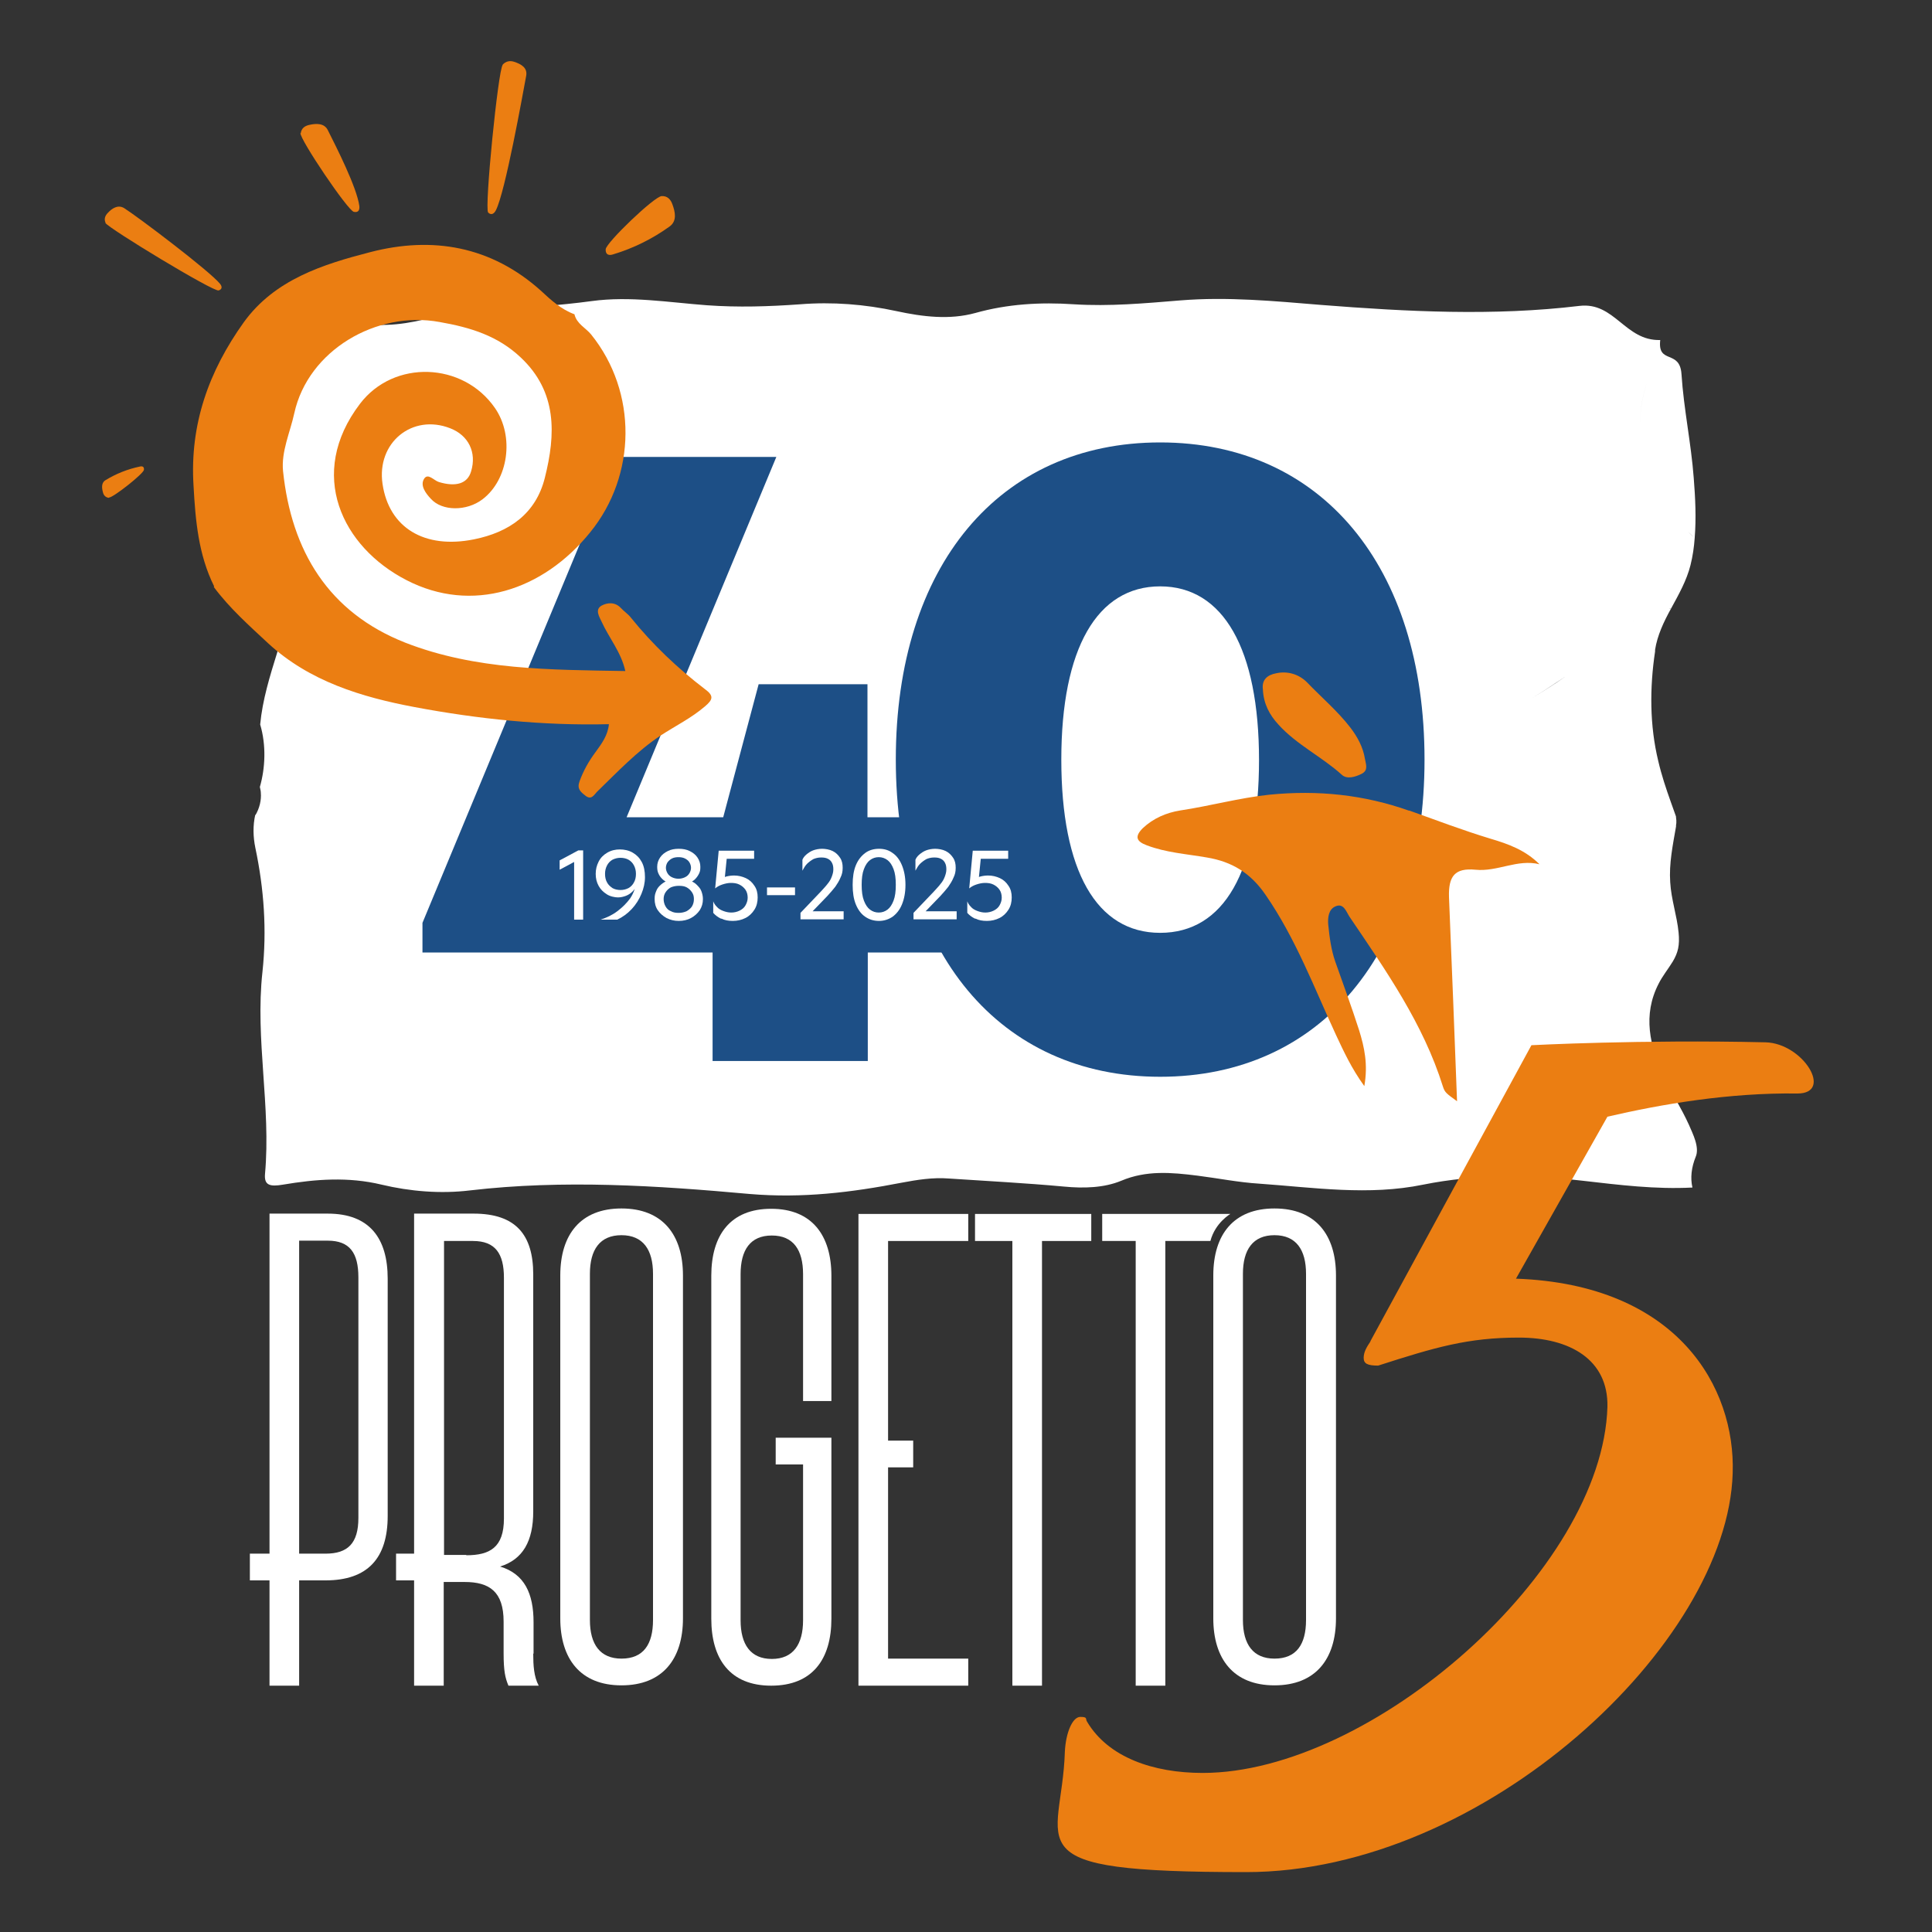 <svg xmlns="http://www.w3.org/2000/svg" id="Livello_1" viewBox="0 0 600 600"><rect x="0" y="0" width="600" height="600" fill="#333333" stroke="none"/><defs><style> .st0 { fill: #1d4f86; } .st1 { fill: #fff; } .st2 { fill: #eb7e12; } </style></defs><path class="st1" d="M79.3,252.9c-.8,3.5-.7,7,0,10.4,2.7,12.8,3.6,25.6,2.2,38.6-2.3,20.9,2.7,41.8.8,62.7-.3,3.5,1.5,4,5.6,3.3,10.1-1.7,20.2-2.5,30.6,0,8.8,2.1,18.3,2.9,27.4,1.8,29.1-3.4,58.1-1.5,86.9,1.1,16.5,1.4,31.7-.5,47.2-3.5,4.8-.9,9.7-1.7,14.7-1.3,11.9.8,23.8,1.4,35.7,2.5,6.2.6,12.5.4,17.8-1.8,7.8-3.3,15.6-2.6,23.6-1.6,6.4.8,12.8,2.1,19.3,2.5,17,1.2,33.9,3.8,50.9.3,16.4-3.3,33-3.1,49.6-1.2,11.3,1.3,22.5,2.7,34,2.1-.7-3-.3-6.3,1-9.5,1.3-3-.9-7.2-2.1-10-2.3-5.1-5.4-9.9-7.8-14.9-4.4-9.6-6.6-19.2-1.6-28.9,1.2-2.4,3-4.6,4.4-6.9,1.6-2.7,2.2-5,1.8-9-.5-5.2-2.3-10.3-2.6-15.6-.4-5.8.8-11.5,1.8-17.3,0-.2,0-.7.1-1.1,0-.2,0-.3,0-.3,0,0,0-.3,0-.7,0,.2,0,.2-.1-.8,0-.2,0-.3-.1-.5-.5-1.4-1-2.8-1.5-4.2h0c-1.5-4.2-2.9-8.4-3.9-12.7-2.7-11.1-2.7-22.8-1-34.1,0,0,0,0,0,0,0-.2,0-.3,0-.5.7-4.5,2.7-8.7,4.9-12.7-.2,0-.3-.1-.5-.2.2,0,.3.1.5.2,2.4-4.4,4.9-8.8,6.1-13.6.7-2.8,1.1-5.6,1.3-8.4-.8-.7-1.5-1.4-2.2-2.1-13.5-13.1-17.8-30.4-12.7-46-5.1,15.7-.8,32.9,12.7,46,.7.7,1.5,1.4,2.2,2.1.5-6.2.2-12.5-.3-18.7-.8-10.7-3.1-21.4-3.8-32.2-.5-7.8-7.5-2.9-6.6-10.6-11,.3-14.1-11.9-25.1-10.6-26.6,3.2-53.5,1.8-80.2-.3-14.6-1.2-29.2-2.6-43.8-1.4-11,.9-21.9,1.9-33,1.2-10.4-.7-20.6-.1-30.6,2.7-8,2.2-16.3,1.2-24.6-.6-9.7-2.1-19.8-2.9-29.8-2.1-9.7.7-19.3,1-29,.3-11.9-.9-23.9-2.9-35.7-1.3-10.3,1.4-20.5,2-30.8,2.7-7.2.5-14.2,1.3-21.2,3-7.6,1.8-15.6,2.6-23.3.3-6.3-1.9-13-.6-19.3-2.2-1.4-.4-2.2.2-2.6,1-2.5,4.7-5.5,9.5-3.4,14.8,1,2.6,1.9,5.3,1,7.8-2.7,8.2-1.8,16.5-1.1,24.8,1,11-.3,22.1,3.2,32.8,2.7,8.2,2.2,16-.2,24.1-2.3,7.4-4.6,14.8-5.3,22.4,1.9,6.4,1.6,13.5-.1,19.4.1.6.3,1.2.3,1.8.2,2.3-.4,4.8-1.7,7ZM509.4,210.9c.9-3,2.5-5.7,4.3-8.2-1.8,2.5-3.4,5.2-4.3,8.2h0ZM506.9,193.2c-1.3,1.2-2.6,2.4-3.9,3.6,1.3-1.2,2.6-2.4,3.9-3.6.5-.5,1.1-.9,1.7-1.4-.6.4-1.2.9-1.7,1.4ZM485.7,227.9c2.9,1.4,5.9,2.7,8.7,4.2,4.3,2.2,8.3,4.8,12.1,7.5-3.8-2.7-7.8-5.3-12.1-7.5-2.8-1.5-5.8-2.8-8.7-4.2ZM473.3,218.9c.4-.6,1.2-1.3,2.5-2.1,3.6-2.2,7.1-4.5,10.5-6.8-3.4,2.4-6.9,4.6-10.5,6.8-1.3.8-2.2,1.5-2.5,2.1Z"></path><path class="st1" d="M120.4,397.2v73.6c0,13.1-6.2,20-19.3,20h-8.2v32.7h-9.2v-32.7h-6.1v-8.3h6.1v-105.6h18.1c13,0,18.6,7.7,18.6,20.2ZM111.3,396.7c0-7.6-2.7-11.4-9.5-11.4h-8.9v97.2h8.2c6.9,0,10.2-3.2,10.2-11.1v-74.7Z"></path><path class="st1" d="M258.2,435.1h-8.8v-39.4c0-7.5-3-12-9.7-12s-9.7,4.5-9.7,12v107.5c0,7.5,3.1,12,9.7,12s9.7-4.5,9.7-12v-48.4h-8.5v-8.3h17.3v56.2c0,12.6-5.9,20.8-18.7,20.8s-18.6-8.3-18.6-20.8v-106.5c0-12.6,5.9-20.8,18.6-20.8s18.7,8.3,18.7,20.8v38.9Z"></path><path class="st1" d="M283.6,455.7h-7.8v59.4h24.9v8.4h-34.1v-146.5h34.1v8.4h-24.9v62h7.8v8.3Z"></path><path class="st1" d="M314.4,385.4h-11.6v-8.4h36.1v8.4h-15.3v138.1h-9.2v-138.1Z"></path><path class="st1" d="M352.6,385.4h-10.3v-8.4h39.8s-4.7,2.7-6.2,8.4h-14v138.1h-9.2v-138.1Z"></path><path class="st1" d="M395.8,375.3c12.8,0,19.1,8.2,19.1,20.8v106.5c0,12.6-6.3,20.8-19.1,20.8s-19-8.3-19-20.8v-106.5c0-12.7,6.3-20.8,19-20.8ZM395.8,515.1c6.8,0,9.8-4.4,9.8-12v-107.5c0-7.5-3.1-12-9.8-12s-9.8,4.5-9.8,12v107.5c0,7.6,3.2,12,9.8,12Z"></path><path class="st1" d="M193,375.3c12.8,0,19.1,8.2,19.1,20.8v106.5c0,12.6-6.3,20.8-19.1,20.8s-19-8.3-19-20.8v-106.5c0-12.7,6.3-20.8,19-20.8ZM193,515.1c6.8,0,9.8-4.4,9.8-12v-107.5c0-7.5-3.1-12-9.8-12s-9.8,4.5-9.8,12v107.5c0,7.6,3.2,12,9.8,12Z"></path><path class="st1" d="M165.7,513.5v-9.7c0-8.9-2.8-15-10.4-17.3,7.1-2.2,10.3-7.9,10.3-17.1v-73.6c0-12.3-5.4-18.9-18.5-18.9h-18.5v105.6h-5.6v8.3h5.6v32.7h9.2v-32.2h6.5c7.7,0,12.1,3,12.1,12.3v9.8c0,5.6.5,7.7,1.5,10.1h9.4c-1.5-2.8-1.7-6.3-1.7-9.9ZM144.8,482.9h-6.9v-97.5h9c6.9,0,9.6,3.9,9.6,11.4v74.8c0,9-4.4,11.4-11.7,11.4Z"></path><path class="st2" d="M425.6,416.5l50-91.9s34.1-1.8,72.7-.9c11.7.3,21.2,15.9,9.9,15.9-21.2-.3-42.2,3.3-59,7.2l-28.4,50.3c50.3,1.8,68.2,33.8,67.3,60.4-1.5,53-77.2,123.9-151.1,123.9s-57.2-7.8-56.3-37.4c.3-6,2.4-10.8,4.8-10.8s1.5.6,2.1,1.5c6.6,11.1,20.6,15.9,35.9,15.9,52.4,0,124.2-62.8,125.7-113.7.3-14.7-11.7-21.5-27.5-21.5s-26,3-43.7,8.7c-3.3,0-4.5-.6-4.5-2.4s.9-3.3,2.1-5.1Z"></path><path class="st0" d="M300.7,295.8h-31.2v33.7h-48.2v-33.7h-90.1v-9.2l60.1-144.7h49.8l-46.5,111.9h30l11-41.3h33.8v41.3h17l14.3,42Z"></path><path class="st0" d="M278.2,235.9c0-60.1,32.1-98.5,82.1-98.5s82.1,38.4,82.1,98.5-32.3,98.5-82.1,98.5-82.1-38.6-82.1-98.5ZM391,236.1c0-34.6-11.1-54-30.7-54s-30.7,19.3-30.7,53.8,10.9,53.8,30.7,53.8,30.7-19.1,30.7-53.7Z"></path><path class="st1" d="M426.8,148.8c0-12.6,10.5-22.9,23.8-22.9s24,10.2,24,22.9-10.7,22.9-24,22.9-23.8-10.2-23.8-22.9ZM458.2,148.8c0-4.2-3.2-7.4-7.6-7.4s-7.6,3.2-7.6,7.4,3.2,7.4,7.6,7.4,7.6-3.2,7.6-7.4Z"></path><g><path class="st1" d="M178.3,266.9l1.1.2-5.6,3v-2.9l5.8-3.1h1.5v21.5h-2.8v-18.7Z"></path><path class="st1" d="M196.5,264.8c1.2.7,2.1,1.6,2.8,2.9.7,1.3,1,2.9,1,4.7s-.4,3.5-1.1,5.2c-.7,1.7-1.7,3.3-3,4.7-1.3,1.4-2.8,2.5-4.5,3.3h-5.2c1.9-.6,3.6-1.4,5.2-2.6,1.6-1.2,2.9-2.5,4-4,1-1.5,1.6-3.1,1.8-4.7l.4.3c-.3.8-.8,1.6-1.4,2.2-.6.6-1.3,1.1-2.1,1.4-.8.3-1.6.5-2.5.5s-2.5-.3-3.5-1c-1.1-.7-1.9-1.5-2.5-2.6-.6-1.1-.9-2.3-.9-3.7s.3-2.6.9-3.8c.6-1.2,1.5-2.1,2.7-2.8s2.5-1,3.9-1,2.8.3,4,1ZM190.2,267c-.7.4-1.3,1-1.7,1.8-.4.8-.6,1.6-.6,2.6s.2,1.9.6,2.6c.4.8,1,1.3,1.7,1.8.7.4,1.6.6,2.5.6s1.7-.2,2.5-.6c.7-.4,1.3-1,1.7-1.8.4-.7.6-1.6.6-2.6s-.2-1.8-.6-2.6c-.4-.8-1-1.4-1.7-1.8s-1.6-.6-2.5-.6-1.7.2-2.5.6Z"></path><path class="st1" d="M207,285.1c-1.1-.6-2-1.4-2.7-2.4-.7-1-1-2.2-1-3.5s.2-1.7.5-2.5c.3-.8.8-1.4,1.5-2,.7-.6,1.4-1,2.3-1.3v.8c-.7-.3-1.4-.7-1.9-1.2-.5-.5-.9-1-1.2-1.7-.3-.6-.4-1.3-.4-2.1,0-1.1.3-2,.9-2.9s1.4-1.5,2.4-2c1-.5,2.1-.7,3.4-.7s2.4.2,3.4.7c1,.5,1.8,1.1,2.4,2,.6.9.9,1.8.9,2.9s-.1,1.4-.4,2.1c-.3.6-.7,1.2-1.2,1.7-.5.5-1.1.9-1.9,1.2v-.8c.9.3,1.7.7,2.3,1.3s1.2,1.2,1.5,2c.3.8.5,1.6.5,2.5,0,1.3-.3,2.4-1,3.5-.7,1-1.6,1.8-2.7,2.4-1.1.6-2.4.9-3.8.9s-2.6-.3-3.8-.9ZM213.2,283c.7-.4,1.3-.9,1.7-1.5.4-.7.6-1.4.6-2.3s-.2-1.5-.6-2.1-.9-1.1-1.6-1.5c-.7-.4-1.5-.5-2.5-.5s-1.8.2-2.5.5c-.7.4-1.2.9-1.6,1.5s-.6,1.3-.6,2.1.2,1.6.6,2.3c.4.7.9,1.2,1.7,1.5.7.4,1.5.5,2.4.5s1.7-.2,2.4-.5ZM212.8,272.4c.6-.3,1-.7,1.3-1.2.3-.5.5-1.1.5-1.7s-.2-1.2-.5-1.7c-.3-.5-.8-.9-1.4-1.2-.6-.3-1.3-.4-2-.4s-1.4.1-2,.4c-.6.3-1,.7-1.4,1.2-.3.5-.5,1.1-.5,1.7s.2,1.2.5,1.7c.3.5.7.9,1.3,1.2.6.3,1.3.5,2.1.5s1.5-.2,2.1-.5Z"></path><path class="st1" d="M223.9,285.3c-1-.5-1.8-1.1-2.4-1.8v-3.6c.2.6.6,1.2,1.1,1.7.5.6,1.2,1,2,1.3.8.3,1.6.5,2.5.5s1.8-.2,2.6-.6,1.4-.9,1.8-1.6c.4-.7.7-1.5.7-2.4s-.2-1.8-.7-2.5c-.5-.7-1.1-1.2-1.9-1.6-.8-.4-1.7-.5-2.6-.5s-1.8.2-2.7.5c-.9.3-1.6.7-2.2,1.2l1.1-11.7h11v2.5h-9.6l1.2-1.1-.8,7.9-1.5-.3c.6-.4,1.3-.8,2.1-1,.8-.2,1.6-.3,2.4-.3,1.3,0,2.5.3,3.6.8s2,1.3,2.7,2.4c.7,1,1,2.2,1,3.6s-.3,2.7-1,3.8c-.7,1.1-1.6,2-2.8,2.6-1.2.6-2.5.9-3.9.9s-2.5-.2-3.5-.7Z"></path><path class="st1" d="M238.2,275.6h8.7v2.4h-8.7v-2.4Z"></path><path class="st1" d="M248.6,283.5l6.3-6.6c.8-.9,1.6-1.7,2.1-2.4.6-.7,1-1.4,1.3-2.2.3-.8.5-1.5.5-2.3s-.1-1.4-.4-2c-.3-.6-.7-1-1.3-1.3-.6-.3-1.2-.4-2.1-.4s-1.7.2-2.4.5c-.7.4-1.4.9-2,1.5-.6.6-1,1.4-1.4,2.1v-3.4c.2-.5.6-1.1,1.2-1.6.6-.5,1.3-1,2.1-1.3.8-.3,1.8-.5,2.8-.5s2.3.2,3.3.7c1,.5,1.7,1.2,2.3,2.1.6.9.8,1.9.8,3.1s-.2,2.1-.7,3.1c-.4,1-1,1.9-1.6,2.8-.7.9-1.5,1.8-2.4,2.8l-5.6,5.8-.4-1h11v2.5h-13.4v-2.1Z"></path><path class="st1" d="M268.7,284.7c-1.2-.8-2.2-2.1-2.9-3.8-.7-1.7-1-3.7-1-6.1s.3-4.4,1-6.1c.7-1.7,1.7-2.9,2.9-3.8s2.7-1.3,4.3-1.3,3,.4,4.2,1.3c1.2.8,2.2,2.1,2.9,3.8s1.1,3.7,1.1,6.1-.4,4.4-1.1,6.1c-.7,1.7-1.7,2.9-2.9,3.8-1.2.8-2.6,1.3-4.2,1.3s-3-.4-4.3-1.3ZM275.6,282.5c.8-.6,1.4-1.5,1.9-2.8.5-1.3.7-2.9.7-4.9s-.2-3.6-.7-4.9c-.5-1.3-1.1-2.2-1.9-2.8-.8-.6-1.7-.9-2.7-.9s-1.9.3-2.7.9c-.8.6-1.4,1.5-1.9,2.8-.5,1.3-.7,2.9-.7,4.9s.2,3.6.7,4.9c.5,1.3,1.1,2.2,1.9,2.8.8.6,1.7.9,2.7.9s1.9-.3,2.7-.9Z"></path><path class="st1" d="M283.7,283.5l6.3-6.6c.8-.9,1.6-1.7,2.1-2.4.6-.7,1-1.4,1.3-2.2.3-.8.5-1.5.5-2.3s-.1-1.4-.4-2c-.3-.6-.7-1-1.3-1.3-.6-.3-1.2-.4-2.1-.4s-1.7.2-2.4.5c-.7.4-1.4.9-2,1.5-.6.6-1,1.4-1.4,2.1v-3.4c.2-.5.6-1.1,1.2-1.6.6-.5,1.3-1,2.1-1.3.8-.3,1.8-.5,2.8-.5s2.3.2,3.3.7c1,.5,1.7,1.2,2.3,2.1.6.9.8,1.9.8,3.1s-.2,2.1-.7,3.1c-.4,1-1,1.9-1.6,2.8-.7.9-1.5,1.8-2.4,2.8l-5.6,5.8-.4-1h11v2.5h-13.4v-2.1Z"></path><path class="st1" d="M302.8,285.3c-1-.5-1.8-1.1-2.4-1.8v-3.6c.2.6.6,1.2,1.1,1.7.5.6,1.2,1,2,1.3.8.3,1.6.5,2.5.5s1.8-.2,2.6-.6c.8-.4,1.4-.9,1.8-1.6.4-.7.7-1.5.7-2.4s-.2-1.8-.7-2.5c-.5-.7-1.1-1.2-1.9-1.6-.8-.4-1.7-.5-2.6-.5s-1.8.2-2.7.5c-.9.3-1.6.7-2.2,1.2l1.1-11.7h11v2.5h-9.6l1.2-1.1-.8,7.9-1.5-.3c.6-.4,1.3-.8,2.1-1,.8-.2,1.6-.3,2.4-.3,1.3,0,2.5.3,3.6.8s2,1.3,2.7,2.4c.7,1,1,2.2,1,3.6s-.3,2.7-1,3.8c-.7,1.1-1.6,2-2.8,2.6-1.2.6-2.5.9-3.9.9s-2.5-.2-3.5-.7Z"></path></g><g><path class="st2" d="M66.4,182.3c4.9,6.6,11,12,16.9,17.5,12.8,11.8,29,16.7,45.5,19.8,19.7,3.7,39.8,5.8,60.3,5.3-.3,3.4-2.2,6-4.1,8.6-2.1,2.8-3.8,5.8-5,9.1-.9,2.4.3,3.3,1.8,4.5,1.9,1.5,2.7-.3,3.6-1.2,6.3-6.1,12.4-12.6,19.8-17.5,4.6-3,9.5-5.4,13.7-9,2.5-2.1,2.9-3.3,0-5.4-8.5-6.5-16.2-13.8-22.9-22.1-.9-1.2-2.2-2-3.2-3.1-1.8-1.9-4.2-1.7-6-.7-2.1,1.2-.7,3.4,0,4.9,2.3,5.1,6.1,9.5,7.4,15.4-23.3-.4-46.5-.3-68.3-8.8-23.9-9.4-35.4-28.5-38-53.3-.6-6.1,2.2-12,3.5-18,4.3-19.5,25.5-31.9,45.1-28.3,9.7,1.7,18.1,4.3,25.2,11,11.4,10.7,10.9,23.9,7.5,37.4-2.8,11.2-11.1,16.9-22,19.1-15.4,3.1-26.4-3.6-28.4-17.2-1.9-12.8,9.2-21.9,21-17.3,5.7,2.2,8.3,7.5,6.5,13.4-1.1,3.8-4.7,4.9-10,3.3-1.6-.5-3.4-2.9-4.6-1-1.3,2.1.5,4.5,2.1,6.2,3.5,3.9,11.1,3.9,16,.2,8.1-6.1,10-19.6,3.9-28.4-9.9-14.3-31.4-15.1-41.9-1.3-16.6,21.8-5.6,44.5,14.5,54.8,20.2,10.4,42.3,3.3,57-14.9,14.4-17.7,14.7-43.5.3-61.4-1.7-2.1-4.5-3.3-5.2-6.3-4.1-1.5-7.3-4.4-10.4-7.3-15.5-13.9-33.7-17-53-12-14.7,3.8-29.7,8.5-39.3,21.8-10.8,15.1-16.8,31.6-15.6,50.7.6,10.9,1.5,21.4,6.4,31.3"></path><path class="st2" d="M205.5,60.9c-2.2,0-17.2,14.4-17.4,16.5-.1,1.8,1.1,2,2.3,1.6,6.3-1.9,12.2-4.8,17.6-8.7,2.3-1.7,1.7-4.5.8-6.9-.5-1.4-1.5-2.6-3.3-2.5"></path><path class="st2" d="M156.1,20.2c-1.4,1.6-5.7,44.5-4.5,45.8,1,1,1.9.3,2.4-.7,2.9-5.6,8.3-35.8,9.4-41.7.5-2.6-1.6-3.7-3.7-4.4-1.2-.4-2.6-.3-3.7,1"></path><path class="st2" d="M93.3,41.3c-.2,2,14.7,24.1,16.6,24.5,1.5.3,1.8-.7,1.7-1.8-.8-5.9-7.2-18.4-9.8-23.6-1.1-2.2-3.6-2.1-5.8-1.6-1.3.3-2.4,1-2.6,2.6"></path><path class="st2" d="M33.9,154.5c1.3,0,10.7-7.4,10.8-8.6.1-1-.5-1.2-1.3-1-3.8.8-7.3,2.2-10.6,4.2-1.4.8-1.2,2.5-.8,3.9.2.8.8,1.5,1.8,1.6"></path><path class="st2" d="M32.7,69.2c.8,1.6,33.6,21.5,35.2,21,1.3-.4,1-1.4.4-2.1-3.3-4-25.5-20.8-29.8-23.5-1.9-1.1-3.7.1-5,1.5-.8.8-1.3,1.9-.7,3.1"></path></g><g><path class="st2" d="M397,225c5.7,6.3,13.5,10,19.7,15.6,1.6,1.5,4.2.7,6.2-.3,2.1-1.1,1.3-2.9,1-4.6-.6-3.7-2.3-6.8-4.5-9.7-4-5.2-9-9.4-13.5-14.1-2.5-2.5-6-3.6-9.6-2.8-2.7.5-4.5,2-4.1,5,.2,4.4,2,7.9,4.9,11Z"></path><path class="st2" d="M437.7,251.8c-14.1-5-28.4-6.5-43.5-5-9.4,1-18.4,3.5-27.7,4.9-4.3.7-8.3,2.4-11.6,5.5-2.6,2.6-2,4.1,1.2,5.3,6,2.3,12.4,2.7,18.7,3.8,7.8,1.3,13.6,4.8,18.3,11.7,9.3,13.5,15,28.7,21.8,43.4,2.4,5.1,4.7,10.2,8.8,15.9,1.2-6.8,0-12.1-1.6-17.3-2.3-7.2-4.9-14.2-7.4-21.3-1.3-3.7-1.8-7.6-2.2-11.5-.2-2.2.1-4.8,2.2-5.7,2.6-1.2,3.4,1.7,4.4,3.2,11.3,16.7,22.9,33.2,29,52.7.6,1.9,1.1,2.2,4.4,4.6-.4-10.6-.8-20.9-1.2-31.2-.4-10.7-.9-21.4-1.3-32.2-.2-6.5,1.8-9.1,8.2-8.5,6.9.7,13-3.4,19.9-1.7-4.4-4.4-9.7-6.3-15.1-7.9-8.6-2.6-17-5.8-25.4-8.8Z"></path></g></svg>